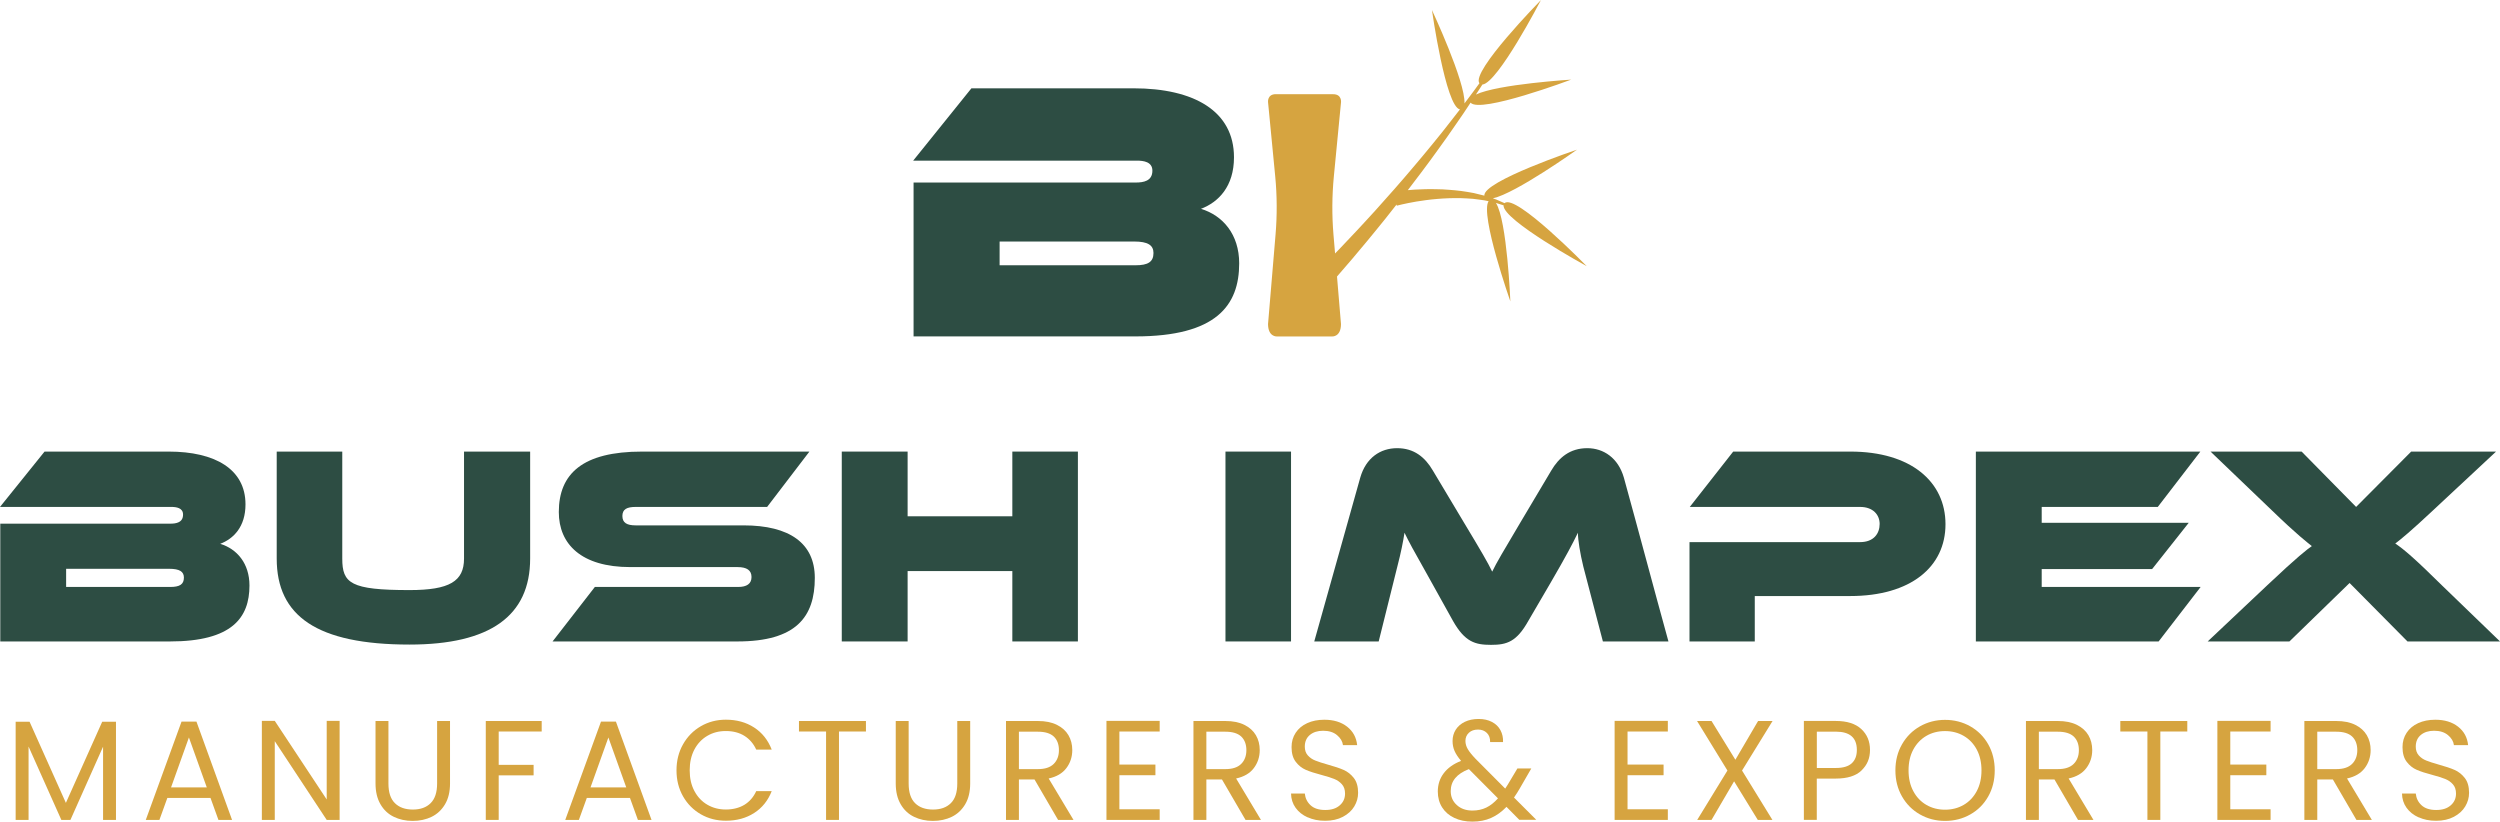 <?xml version="1.0" encoding="UTF-8"?>
<svg id="Layer_2" data-name="Layer 2" xmlns="http://www.w3.org/2000/svg" viewBox="0 0 528.53 173.7">
  <defs>
    <style>
      .cls-1 {
        fill: #d6a440;
      }

      .cls-2 {
        fill: #2d4d43;
      }
    </style>
  </defs>
  <g id="Layer_1-2" data-name="Layer 1">
    <g>
      <g>
        <path class="cls-2" d="m.06,135.61v-24.9h35.94c1.26,0,2.7-.24,2.7-1.92,0-1.44-1.44-1.62-2.52-1.62H0l9.42-11.7h26.22c9.84,0,16.26,3.72,16.26,11.16,0,4.74-2.52,7.26-5.34,8.34,3.54,1.08,6.18,4.14,6.18,8.82,0,6.78-3.66,11.82-16.8,11.82H.06Zm13.92-15.36v3.84h22.02c1.98,0,2.88-.54,2.88-1.98,0-1.26-.9-1.86-3.12-1.86H13.98Z"/>
        <path class="cls-2" d="m98.1,95.47h13.98v22.62c0,12.12-8.46,18.18-25.5,18.18-19.62,0-28.08-6.06-28.08-18.18v-22.62h13.86v22.62c0,5.22,1.74,6.66,14.22,6.66,8.46,0,11.52-1.86,11.52-6.66v-22.62Z"/>
        <path class="cls-2" d="m116.82,135.61l8.94-11.52h30.3c1.8,0,2.82-.66,2.82-2.1s-1.02-2.1-2.94-2.1h-22.68c-10.38,0-15.12-4.86-15.12-11.64,0-8.1,5.04-12.78,17.58-12.78h35.4l-8.94,11.7h-27.78c-1.86,0-2.82.48-2.82,1.92s.96,1.98,2.82,1.98h22.8c9.72,0,15.06,3.78,15.06,11.1,0,8.28-3.96,13.44-16.38,13.44h-39.06Z"/>
        <path class="cls-2" d="m214.02,135.61v-14.88h-22.14v14.88h-13.92v-40.14h13.92v13.68h22.14v-13.68h13.86v40.14h-13.86Z"/>
        <path class="cls-2" d="m259.08,135.61v-40.14h13.86v40.14h-13.86Z"/>
        <path class="cls-2" d="m338.87,135.61l-4.14-15.84c-.66-2.7-1.14-5.58-1.14-7.14-1.2,2.46-2.46,4.86-5.7,10.44l-4.8,8.22c-2.46,4.38-4.5,5.04-7.86,5.04s-5.52-.6-8.04-5.04l-5.34-9.6c-3.06-5.4-4.02-7.2-4.92-9.06-.3,1.92-.78,4.32-1.44,6.84l-4.02,16.14h-13.62l9.72-34.62c1.2-4.2,4.26-6.24,7.8-6.24s5.88,1.86,7.56,4.74l6.6,11.04c3.72,6.18,4.98,8.34,5.94,10.32.96-1.98,2.22-4.08,5.88-10.26l6.6-11.1c1.62-2.76,3.96-4.74,7.62-4.74,3.42,0,6.54,2.04,7.74,6.24,3.18,11.52,6.24,23.1,9.42,34.62h-13.86Z"/>
        <path class="cls-2" d="m370.98,126.01v9.6h-13.8v-21h36.06c2.88,0,4.14-1.8,4.14-3.84,0-1.92-1.38-3.6-4.14-3.6h-36l9.18-11.7h24.78c12.78,0,20.1,6.36,20.1,15.36s-7.32,15.18-20.16,15.18h-20.16Z"/>
        <path class="cls-2" d="m417.72,135.61v-40.14h47.46l-9,11.7h-24.54v3.36h31.08l-7.74,9.78h-23.34v3.78h33.6l-8.88,11.52h-38.64Z"/>
        <path class="cls-2" d="m508.97,135.61l-12.24-12.36-12.72,12.36h-17.28l12.66-11.94c6.36-6,8.4-7.56,9.36-8.22-.96-.78-3-2.28-8.52-7.62l-12.9-12.36h19.26l11.52,11.7,11.64-11.7h17.94l-13.44,12.54c-4.62,4.32-6.6,5.94-7.86,6.9,1.74,1.14,4.26,3.3,9.9,8.88l12.24,11.82h-19.56Z"/>
      </g>
      <g>
        <path class="cls-1" d="m24.52,152.58v20.76h-2.73v-15.48l-6.9,15.48h-1.92l-6.93-15.51v15.51h-2.73v-20.76h2.94l7.68,17.16,7.68-17.16h2.91Z"/>
        <path class="cls-1" d="m44.5,168.69h-9.12l-1.68,4.65h-2.88l7.56-20.79h3.15l7.53,20.79h-2.88l-1.68-4.65Zm-.78-2.22l-3.78-10.56-3.78,10.56h7.56Z"/>
        <path class="cls-1" d="m71.8,173.34h-2.73l-10.98-16.65v16.65h-2.73v-20.94h2.73l10.98,16.62v-16.62h2.73v20.94Z"/>
        <path class="cls-1" d="m82.12,152.43v13.23c0,1.86.45,3.24,1.37,4.14.91.9,2.17,1.35,3.79,1.35s2.85-.45,3.76-1.35,1.37-2.28,1.37-4.14v-13.23h2.73v13.2c0,1.74-.35,3.21-1.05,4.39-.7,1.19-1.65,2.08-2.83,2.66-1.19.58-2.53.87-4.01.87s-2.81-.29-4-.87-2.13-1.46-2.82-2.66c-.69-1.19-1.04-2.65-1.04-4.39v-13.2h2.73Z"/>
        <path class="cls-1" d="m114.52,152.43v2.22h-9.09v7.05h7.38v2.22h-7.38v9.42h-2.73v-20.91h11.82Z"/>
        <path class="cls-1" d="m133.18,168.69h-9.12l-1.68,4.65h-2.88l7.56-20.79h3.15l7.53,20.79h-2.88l-1.68-4.65Zm-.78-2.22l-3.78-10.56-3.78,10.56h7.56Z"/>
        <path class="cls-1" d="m144.4,157.36c.92-1.63,2.18-2.91,3.77-3.83s3.35-1.38,5.29-1.38c2.28,0,4.27.55,5.97,1.65,1.7,1.1,2.94,2.66,3.72,4.68h-3.27c-.58-1.26-1.42-2.23-2.5-2.91-1.09-.68-2.4-1.02-3.92-1.02s-2.77.34-3.93,1.02c-1.16.68-2.07,1.65-2.73,2.89-.66,1.25-.99,2.71-.99,4.4s.33,3.12.99,4.36c.66,1.25,1.57,2.22,2.73,2.9,1.16.68,2.47,1.02,3.93,1.02s2.82-.33,3.92-1c1.09-.67,1.92-1.63,2.5-2.89h3.27c-.78,2-2.02,3.54-3.72,4.63-1.7,1.09-3.69,1.63-5.97,1.63-1.94,0-3.71-.45-5.29-1.36s-2.85-2.18-3.77-3.8c-.92-1.62-1.38-3.45-1.38-5.49s.46-3.88,1.38-5.5Z"/>
        <path class="cls-1" d="m183.07,152.43v2.22h-5.7v18.69h-2.73v-18.69h-5.73v-2.22h14.16Z"/>
        <path class="cls-1" d="m192.1,152.43v13.23c0,1.86.45,3.24,1.36,4.14s2.17,1.35,3.79,1.35,2.86-.45,3.77-1.35c.91-.9,1.36-2.28,1.36-4.14v-13.23h2.73v13.2c0,1.74-.35,3.21-1.05,4.39-.7,1.19-1.65,2.08-2.83,2.66-1.19.58-2.53.87-4,.87s-2.82-.29-4-.87c-1.19-.58-2.13-1.46-2.82-2.66-.69-1.19-1.04-2.65-1.04-4.39v-13.2h2.73Z"/>
        <path class="cls-1" d="m223.69,173.34l-4.98-8.55h-3.3v8.55h-2.73v-20.91h6.75c1.58,0,2.92.27,4.01.81,1.09.54,1.9,1.27,2.44,2.19s.81,1.97.81,3.15c0,1.44-.42,2.71-1.25,3.81-.83,1.1-2.08,1.83-3.74,2.19l5.25,8.76h-3.27Zm-8.28-10.74h4.02c1.48,0,2.59-.36,3.33-1.09.74-.73,1.11-1.71,1.11-2.92s-.37-2.2-1.09-2.88c-.73-.68-1.85-1.02-3.35-1.02h-4.02v7.92Z"/>
        <path class="cls-1" d="m236.65,154.65v6.99h7.62v2.25h-7.62v7.2h8.52v2.25h-11.25v-20.94h11.25v2.25h-8.52Z"/>
        <path class="cls-1" d="m263.32,173.34l-4.98-8.55h-3.3v8.55h-2.73v-20.91h6.75c1.58,0,2.92.27,4.01.81,1.09.54,1.9,1.27,2.44,2.19s.81,1.97.81,3.15c0,1.44-.42,2.71-1.25,3.81-.83,1.1-2.08,1.83-3.74,2.19l5.25,8.76h-3.27Zm-8.28-10.74h4.02c1.48,0,2.59-.36,3.33-1.09.74-.73,1.11-1.71,1.11-2.92s-.37-2.2-1.09-2.88c-.73-.68-1.85-1.02-3.35-1.02h-4.02v7.92Z"/>
        <path class="cls-1" d="m276.47,172.81c-1.09-.49-1.95-1.17-2.57-2.04-.62-.87-.94-1.88-.96-3.01h2.91c.1.98.5,1.81,1.21,2.47.71.67,1.75,1.01,3.11,1.01s2.32-.33,3.07-.98c.75-.65,1.12-1.48,1.12-2.5,0-.8-.22-1.45-.66-1.95-.44-.5-.99-.88-1.65-1.14s-1.55-.54-2.67-.84c-1.38-.36-2.49-.72-3.32-1.08-.83-.36-1.54-.92-2.13-1.7-.59-.77-.88-1.8-.88-3.1,0-1.14.29-2.15.87-3.03s1.39-1.56,2.44-2.04c1.05-.48,2.25-.72,3.62-.72,1.96,0,3.57.49,4.82,1.47,1.25.98,1.95,2.28,2.12,3.9h-3c-.1-.8-.52-1.5-1.26-2.12s-1.72-.92-2.94-.92c-1.14,0-2.07.29-2.79.88s-1.08,1.42-1.08,2.47c0,.76.21,1.38.64,1.86.43.48.96.85,1.59,1.09.63.25,1.51.54,2.65.86,1.38.38,2.49.75,3.33,1.12s1.56.94,2.16,1.71c.6.77.9,1.82.9,3.13,0,1.02-.27,1.98-.81,2.88-.54.9-1.34,1.63-2.4,2.19-1.06.56-2.31.84-3.75.84s-2.62-.25-3.71-.74Z"/>
        <path class="cls-1" d="m321.22,173.34l-2.73-2.76c-1.02,1.06-2.11,1.84-3.27,2.35-1.16.51-2.47.77-3.93.77s-2.71-.26-3.82-.78c-1.11-.52-1.97-1.26-2.58-2.22-.61-.96-.92-2.08-.92-3.36,0-1.46.41-2.75,1.25-3.86.83-1.11,2.05-1.98,3.67-2.62-.64-.76-1.1-1.46-1.38-2.1-.28-.64-.42-1.34-.42-2.1,0-.88.22-1.67.67-2.39.45-.71,1.09-1.26,1.93-1.67.84-.4,1.81-.6,2.91-.6s2.02.21,2.82.63c.8.42,1.4,1,1.8,1.75.4.75.58,1.59.54,2.5h-2.73c.02-.82-.21-1.46-.69-1.93-.48-.47-1.1-.71-1.86-.71-.8,0-1.45.22-1.93.67-.49.45-.74,1.03-.74,1.73,0,.6.17,1.18.5,1.74.33.56.88,1.25,1.67,2.07l6.24,6.27.54-.84,2.04-3.42h2.94l-2.46,4.26c-.34.6-.74,1.23-1.2,1.89l4.71,4.71h-3.57Zm-7-2.61c.87-.42,1.69-1.07,2.47-1.95l-6.15-6.18c-2.56.98-3.84,2.53-3.84,4.65,0,1.18.42,2.16,1.28,2.94.85.78,1.95,1.17,3.31,1.17,1.08,0,2.06-.21,2.93-.63Z"/>
        <path class="cls-1" d="m344.08,154.65v6.99h7.62v2.25h-7.62v7.2h8.52v2.25h-11.25v-20.94h11.25v2.25h-8.52Z"/>
        <path class="cls-1" d="m368.29,162.9l6.42,10.44h-3.09l-5.01-8.16-4.77,8.16h-3.03l6.39-10.44-6.42-10.47h3.06l5.04,8.19,4.8-8.19h3.06l-6.45,10.47Z"/>
        <path class="cls-1" d="m393.56,162.88c-1.19,1.15-3,1.72-5.45,1.72h-4.02v8.73h-2.73v-20.91h6.75c2.36,0,4.16.57,5.39,1.71,1.23,1.14,1.84,2.61,1.84,4.41s-.6,3.19-1.79,4.33Zm-2.08-1.51c.72-.66,1.08-1.6,1.08-2.82,0-2.58-1.48-3.87-4.44-3.87h-4.02v7.68h4.02c1.52,0,2.64-.33,3.36-.99Z"/>
        <path class="cls-1" d="m405.9,172.18c-1.6-.91-2.87-2.18-3.8-3.81-.93-1.63-1.39-3.46-1.39-5.5s.46-3.88,1.39-5.5c.93-1.63,2.2-2.9,3.8-3.81,1.6-.91,3.37-1.37,5.31-1.37s3.74.46,5.34,1.37c1.6.91,2.86,2.17,3.78,3.79s1.38,3.46,1.38,5.52-.46,3.9-1.38,5.52-2.18,2.89-3.78,3.79c-1.6.91-3.38,1.37-5.34,1.37s-3.71-.46-5.31-1.37Zm9.25-2.02c1.17-.68,2.09-1.65,2.76-2.91.67-1.26,1-2.72,1-4.38s-.33-3.15-1-4.4c-.67-1.25-1.58-2.21-2.75-2.89s-2.48-1.02-3.96-1.02-2.8.34-3.96,1.02c-1.16.68-2.08,1.65-2.75,2.89-.67,1.25-1,2.71-1,4.4s.33,3.12,1,4.38,1.59,2.23,2.76,2.91,2.49,1.02,3.95,1.02,2.78-.34,3.95-1.02Z"/>
        <path class="cls-1" d="m439.32,173.34l-4.98-8.55h-3.3v8.55h-2.73v-20.91h6.75c1.58,0,2.92.27,4.01.81,1.09.54,1.9,1.27,2.44,2.19s.81,1.97.81,3.15c0,1.44-.42,2.71-1.25,3.81-.83,1.1-2.08,1.83-3.74,2.19l5.25,8.76h-3.27Zm-8.28-10.74h4.02c1.48,0,2.59-.36,3.33-1.09.74-.73,1.11-1.71,1.11-2.92s-.37-2.2-1.09-2.88c-.73-.68-1.85-1.02-3.35-1.02h-4.02v7.92Z"/>
        <path class="cls-1" d="m462.42,152.43v2.22h-5.7v18.69h-2.73v-18.69h-5.73v-2.22h14.16Z"/>
        <path class="cls-1" d="m471.51,154.65v6.99h7.62v2.25h-7.62v7.2h8.52v2.25h-11.25v-20.94h11.25v2.25h-8.52Z"/>
        <path class="cls-1" d="m498.18,173.34l-4.98-8.55h-3.3v8.55h-2.73v-20.91h6.75c1.58,0,2.92.27,4.01.81,1.09.54,1.9,1.27,2.44,2.19s.81,1.97.81,3.15c0,1.44-.42,2.71-1.25,3.81-.83,1.1-2.08,1.83-3.74,2.19l5.25,8.76h-3.27Zm-8.28-10.74h4.02c1.48,0,2.59-.36,3.33-1.09.74-.73,1.11-1.71,1.11-2.92s-.37-2.2-1.09-2.88c-.73-.68-1.85-1.02-3.35-1.02h-4.02v7.92Z"/>
        <path class="cls-1" d="m511.34,172.81c-1.09-.49-1.95-1.17-2.57-2.04-.62-.87-.94-1.88-.96-3.01h2.91c.1.98.5,1.81,1.21,2.47.71.67,1.75,1.01,3.11,1.01s2.32-.33,3.07-.98c.75-.65,1.12-1.48,1.12-2.5,0-.8-.22-1.45-.66-1.95-.44-.5-.99-.88-1.65-1.14s-1.55-.54-2.67-.84c-1.38-.36-2.49-.72-3.32-1.08-.83-.36-1.54-.92-2.13-1.7-.59-.77-.88-1.8-.88-3.1,0-1.14.29-2.15.87-3.03s1.39-1.56,2.44-2.04c1.05-.48,2.25-.72,3.62-.72,1.96,0,3.57.49,4.82,1.47,1.25.98,1.95,2.28,2.12,3.9h-3c-.1-.8-.52-1.5-1.26-2.12s-1.72-.92-2.94-.92c-1.14,0-2.07.29-2.79.88s-1.08,1.42-1.08,2.47c0,.76.21,1.38.64,1.86.43.48.96.85,1.59,1.09.63.25,1.51.54,2.65.86,1.38.38,2.49.75,3.33,1.12s1.56.94,2.16,1.71c.6.77.9,1.82.9,3.13,0,1.02-.27,1.98-.81,2.88-.54.9-1.34,1.63-2.4,2.19-1.06.56-2.31.84-3.75.84s-2.62-.25-3.71-.74Z"/>
      </g>
    </g>
    <g>
      <path class="cls-2" d="m193.14,71.13v-32.54h46.96c1.65,0,3.53-.31,3.53-2.51,0-1.88-1.88-2.12-3.29-2.12h-47.28l12.31-15.29h34.26c12.86,0,21.25,4.86,21.25,14.58,0,6.19-3.29,9.49-6.98,10.9,4.63,1.41,8.08,5.41,8.08,11.52,0,8.86-4.78,15.45-21.95,15.45h-46.89Zm18.19-20.07v5.02h28.77c2.59,0,3.76-.71,3.76-2.59,0-1.65-1.18-2.43-4.08-2.43h-28.46Z"/>
      <path class="cls-1" d="m269.76,19.92h6.05s4.22,0,6.05,0,1.65,1.67,1.65,1.67l-1.52,15.73c-.39,4.06-.42,8.17-.08,12.25l.34,4.02c.37-.38.74-.76,1.13-1.17,1.09-1.13,2.27-2.38,3.5-3.7,1.24-1.31,2.51-2.73,3.85-4.18,2.64-2.93,5.43-6.08,8.14-9.3,1.36-1.61,2.72-3.22,4.02-4.83,1.32-1.6,2.59-3.19,3.8-4.76.68-.85,1.33-1.69,1.96-2.52-3.03-.55-5.92-21.01-5.92-21.01,0,0,7.1,15.17,6.88,19.74.18-.24.37-.49.55-.73.93-1.24,1.81-2.4,2.61-3.53-1.86-2.45,13-17.58,13-17.58,0,0-9.14,17.59-12.37,17.85-.43.69-.89,1.4-1.37,2.12,4.63-2.2,20.14-3.16,20.14-3.16,0,0-19.3,7.25-21.27,4.87-.98,1.51-2.05,3.09-3.18,4.7-1.12,1.64-2.3,3.31-3.53,5-1.21,1.7-2.47,3.4-3.74,5.09-.93,1.25-1.87,2.49-2.82,3.71.47-.04.97-.08,1.53-.12,1.34-.07,2.9-.13,4.57-.08.84,0,1.7.05,2.57.12.87.04,1.76.17,2.65.26.88.1,1.76.29,2.62.43.77.18,1.51.36,2.24.55-.32-3.05,19.58-9.72,19.58-9.72,0,0-12.91,9.23-17.78,10.29.25.08.5.17.74.26.62.27,1.2.51,1.73.76,2.27-2.16,17.37,13.32,17.37,13.32,0,0-17.79-9.73-17.58-12.86-.51-.17-1.05-.33-1.61-.51,2.36,3.72,3.05,20.82,3.05,20.82,0,0-6.47-18.41-4.6-21.18-.28-.06-.57-.11-.86-.18-.8-.13-1.63-.22-2.46-.33-.85-.04-1.7-.13-2.56-.14-.86,0-1.72-.03-2.56.02-.84.03-1.67.08-2.47.15-1.6.13-3.09.35-4.35.55-1.26.22-2.31.43-3.03.6-.35.09-.63.15-.82.2-.19.05-.3.08-.3.08l-.05-.25c-.82,1.04-1.63,2.07-2.42,3.07-1.26,1.54-2.45,3.04-3.62,4.44-1.16,1.4-2.27,2.73-3.3,3.94-1.2,1.41-2.29,2.68-3.25,3.77l.84,10.04c0,2.75-1.84,2.63-1.84,2.63h-5.87s-5.87,0-5.87,0c0,0-1.84.11-1.84-2.63l1.59-18.94c.34-4.07.32-8.18-.07-12.25l-1.52-15.73s-.18-1.67,1.65-1.67Z"/>
    </g>
  </g>
</svg>